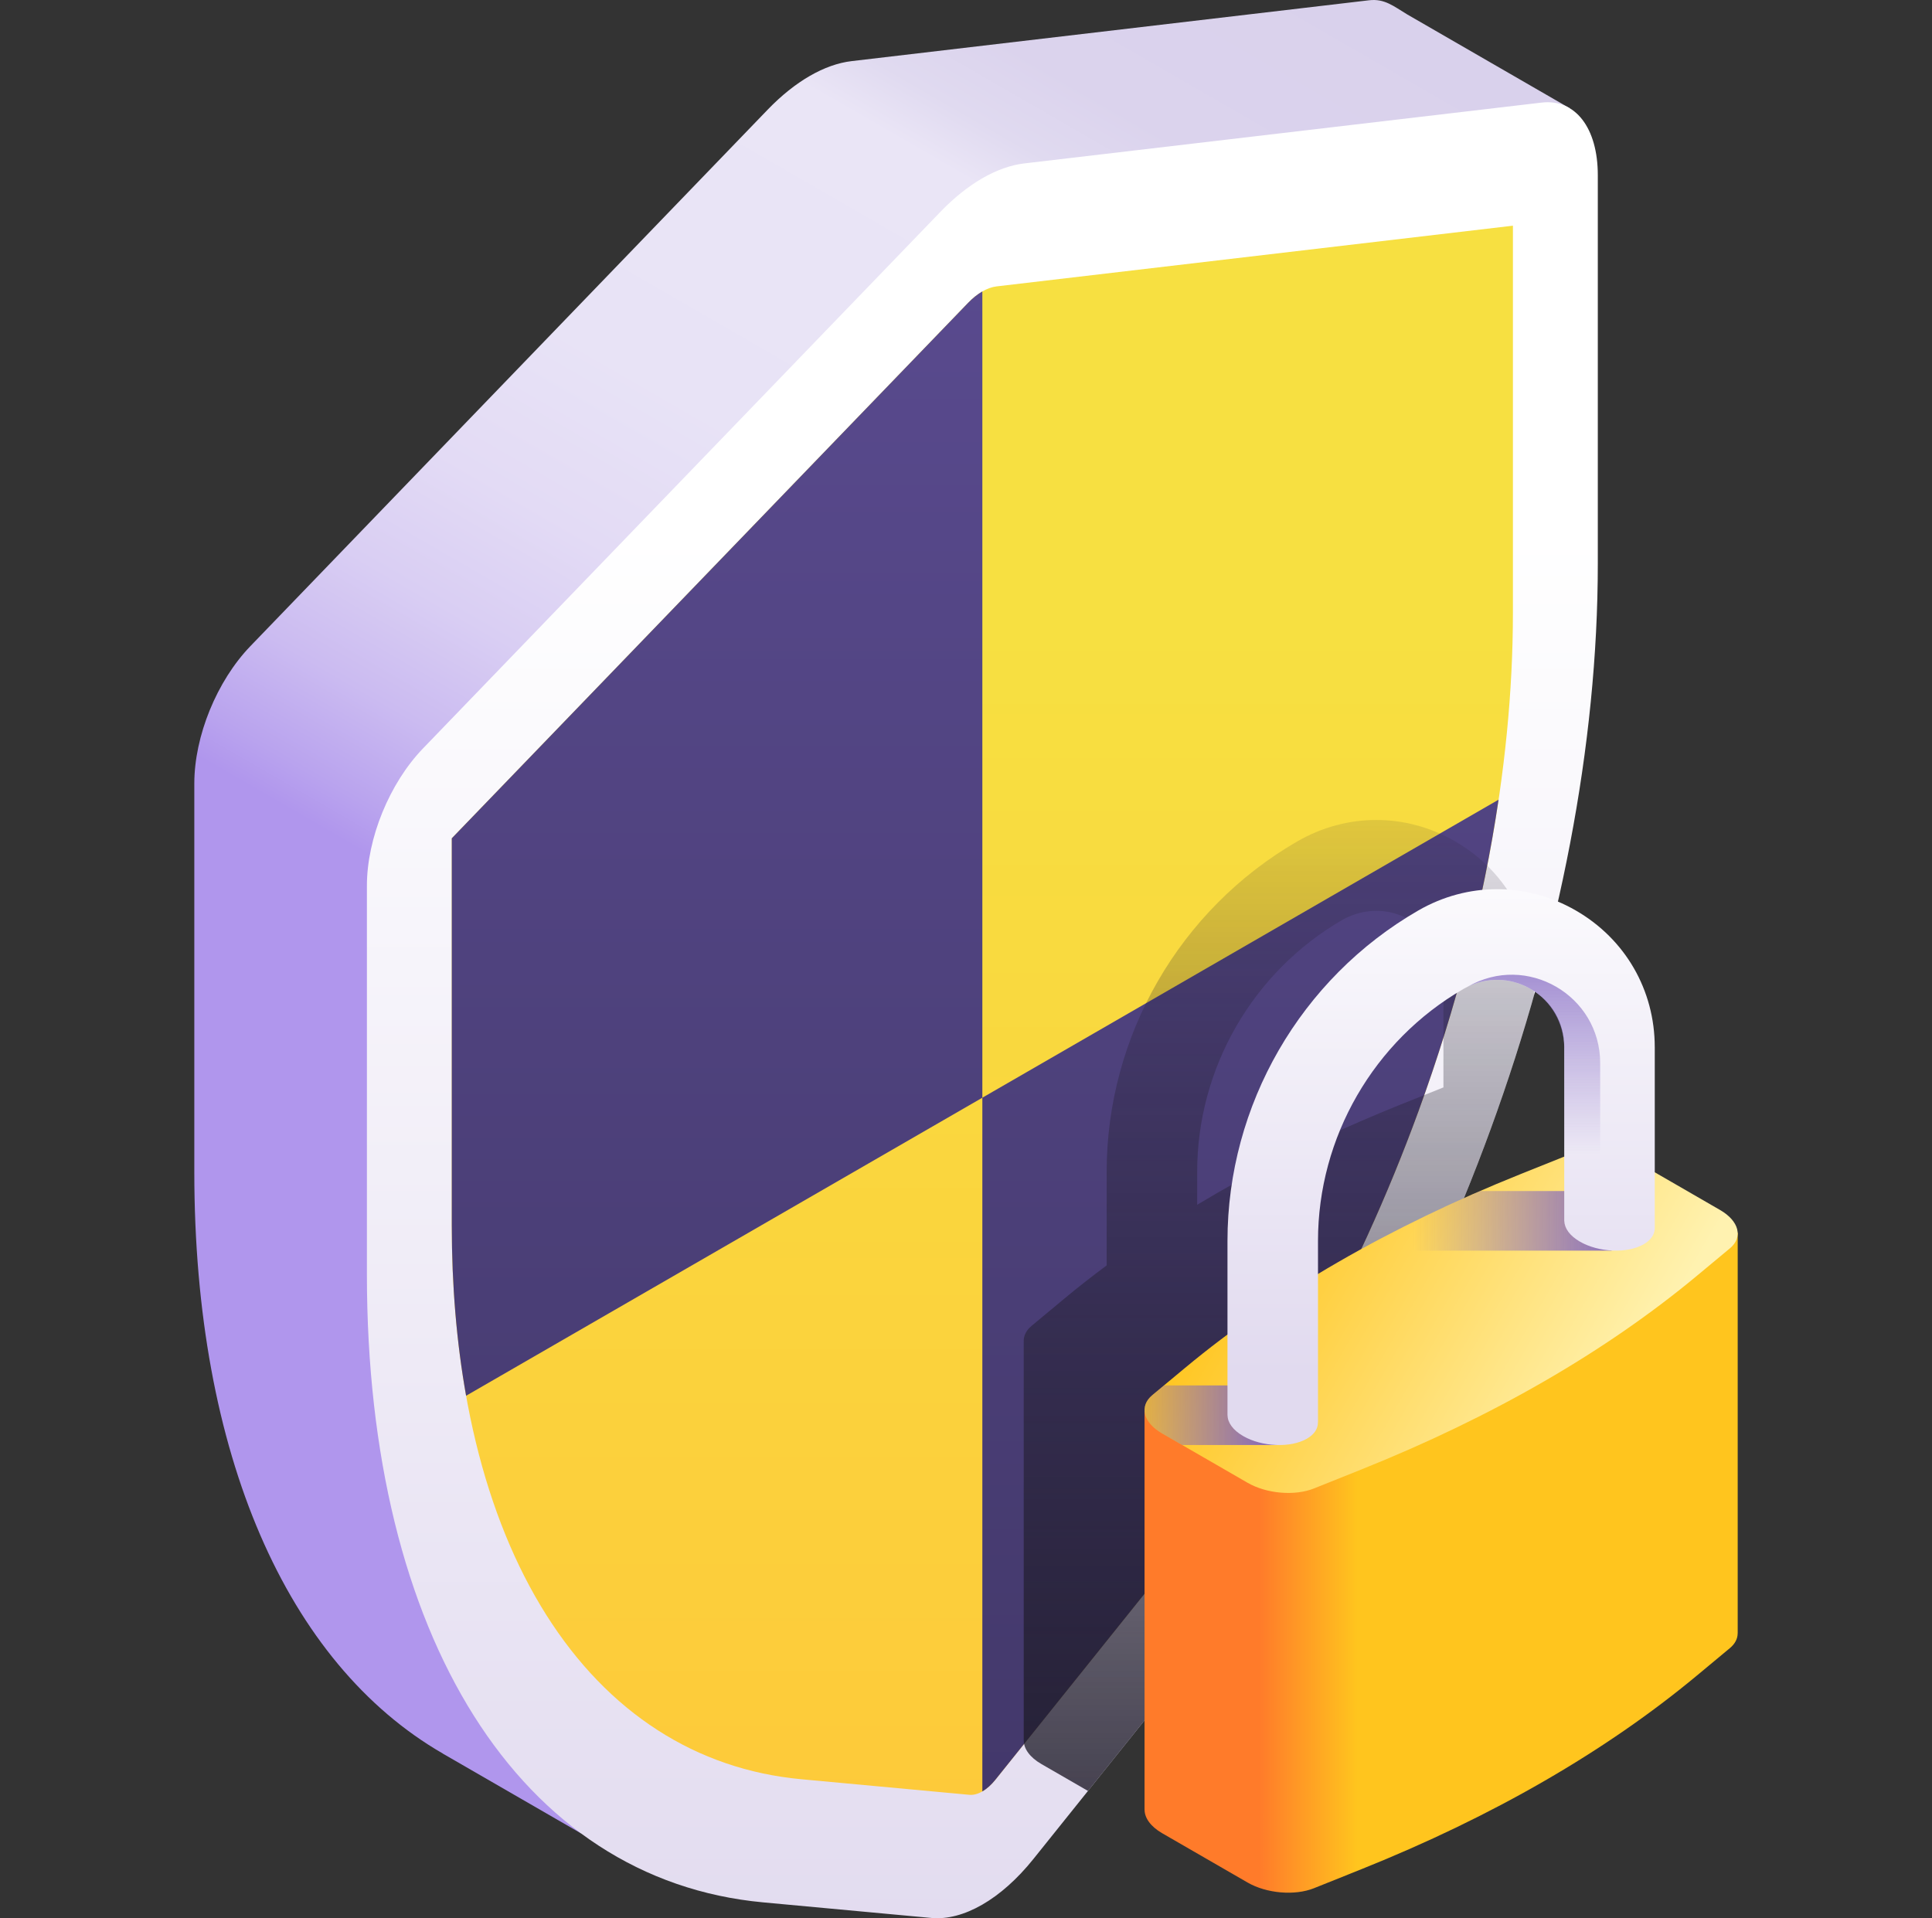 <svg width="141" height="140" viewBox="0 0 141 140" fill="none" xmlns="http://www.w3.org/2000/svg">
<rect x="0" y="0" width="141" height="140" fill="#333333" stroke="none"/>
<g clip-path="url(#clip0_888_423)">
<path d="M114.563 7.901L102.702 1.053C101.694 0.445 101.044 -0.113 99.917 0.02L62.158 4.46C61.166 4.576 60.132 4.945 59.097 5.543C58.063 6.14 57.029 6.965 56.037 7.993L18.278 47.154C15.826 49.697 14.181 53.724 14.181 57.182V85.541C14.181 106.125 20.956 121.425 32.313 127.979L32.311 127.982L32.423 128.047C32.441 128.057 32.458 128.067 32.475 128.077L42.392 133.802L114.563 7.901Z" fill="url(#paint0_linear_888_423)"/>
<path d="M112.513 7.487L74.754 11.927C72.771 12.16 70.616 13.404 68.633 15.461L30.874 54.621C28.422 57.164 26.777 61.192 26.777 64.65V93.009C26.777 119.467 37.968 137.202 55.699 138.844L67.969 139.981C70.312 140.197 73.074 138.603 75.417 135.681L87.688 120.375C105.419 98.259 116.61 67.602 116.61 41.144V12.785C116.61 9.326 114.965 7.199 112.513 7.487Z" fill="url(#paint1_linear_888_423)"/>
<path d="M71.693 21.271C72.048 21.066 72.398 20.942 72.734 20.902L110.415 16.472V44.72C110.415 56.17 108.032 68.749 103.525 81.096C99.017 93.444 92.579 105.03 84.906 114.6L72.635 129.906C72.344 130.268 72.019 130.56 71.693 130.747C71.368 130.935 71.042 131.02 70.751 130.994L58.48 129.857C50.807 129.147 44.369 124.996 39.861 117.852C35.354 110.709 32.972 100.882 32.972 89.432V61.183L70.653 22.104C70.988 21.756 71.338 21.476 71.693 21.271Z" fill="url(#paint2_linear_888_423)"/>
<path d="M71.693 21.271C71.338 21.476 70.988 21.756 70.653 22.104L32.972 61.183V89.432C32.972 93.838 33.326 98.003 34.017 101.868L71.693 80.116V21.271H71.693Z" fill="url(#paint3_linear_888_423)"/>
<path d="M71.693 80.116V130.747C72.019 130.559 72.345 130.268 72.636 129.905L84.906 114.6C92.579 105.029 99.018 93.444 103.525 81.096C106.298 73.501 108.263 65.819 109.367 58.365L71.693 80.116Z" fill="url(#paint4_linear_888_423)"/>
<path d="M106.195 61.405C102.591 59.325 98.289 59.325 94.685 61.406C86.1 66.362 80.766 75.601 80.766 85.514V92.355C79.702 93.147 78.669 93.954 77.676 94.78L76.135 96.062L75.279 96.774C75.219 96.824 75.163 96.876 75.112 96.93C74.983 97.066 74.888 97.211 74.822 97.36C74.759 97.504 74.721 97.652 74.714 97.803C74.713 97.837 74.716 97.871 74.718 97.905L74.713 97.907V127.035L74.716 127.034C74.718 127.633 75.159 128.261 76 128.746L79.116 130.545L79.402 130.71L87.688 120.375C98.632 106.725 107.082 89.822 111.95 72.66V71.373C111.949 67.212 109.798 63.486 106.195 61.405ZM105.343 79.364L102.184 80.63C101.175 81.035 100.184 81.451 99.204 81.876H99.204C97.684 82.536 96.199 83.219 94.752 83.927C94.66 83.972 94.569 84.017 94.478 84.062C93.877 84.358 93.283 84.658 92.695 84.962C92.57 85.026 92.445 85.09 92.32 85.155C91.647 85.507 90.98 85.863 90.325 86.225C90.324 86.226 90.323 86.226 90.323 86.226C89.318 86.782 88.335 87.35 87.372 87.93V85.514C87.372 77.953 91.44 70.907 97.988 67.126C98.137 67.041 98.289 66.968 98.444 66.901C100.746 65.912 102.624 66.883 103.358 67.438C104.612 68.387 105.343 69.909 105.343 71.51L105.343 79.364Z" fill="url(#paint5_linear_888_423)"/>
<path d="M126.82 89.952L83.53 102.957V132.085L83.533 132.085C83.535 132.684 83.976 133.311 84.817 133.797L87.933 135.596L91.049 137.395C92.437 138.196 94.493 138.372 95.895 137.811L99.349 136.427C108.935 132.586 117.203 127.812 123.856 122.278L126.253 120.284C126.634 119.967 126.817 119.591 126.817 119.204L126.82 119.203V89.952Z" fill="url(#paint6_linear_888_423)"/>
<path d="M111.001 85.68L114.454 84.297C115.856 83.735 117.912 83.911 119.3 84.713L122.416 86.511L125.532 88.311C126.92 89.112 127.226 90.299 126.253 91.108L123.856 93.102C117.203 98.637 108.935 103.41 99.349 107.251L95.895 108.635C94.493 109.197 92.437 109.021 91.049 108.219L87.933 106.42L84.817 104.621C83.429 103.82 83.123 102.633 84.096 101.823L86.493 99.83C93.147 94.296 101.414 89.522 111.001 85.68Z" fill="url(#paint7_linear_888_423)"/>
<path d="M84.097 101.824C83.124 102.633 83.43 103.821 84.817 104.622L86.275 105.463H93.207V101.113H84.952L84.097 101.824Z" fill="url(#paint8_linear_888_423)"/>
<path d="M99.141 91.277H117.618V86.927H108.022C104.907 88.277 101.942 89.728 99.141 91.277Z" fill="url(#paint9_linear_888_423)"/>
<path d="M120.766 76.423C120.766 72.262 118.615 68.536 115.012 66.456C111.408 64.376 107.106 64.376 103.502 66.456C94.917 71.413 89.583 80.651 89.583 90.565V103.296L89.589 103.297C89.593 103.823 89.976 104.376 90.726 104.809C92.104 105.604 94.188 105.691 95.381 105.002C95.927 104.687 96.189 104.263 96.183 103.821L96.189 103.821V90.565C96.189 83.004 100.257 75.958 106.805 72.178C108.341 71.291 110.173 71.291 111.709 72.178C113.244 73.064 114.16 74.651 114.16 76.424V89.13L114.168 89.131C114.183 89.65 114.565 90.193 115.303 90.62C116.681 91.415 118.765 91.501 119.958 90.813C120.475 90.514 120.739 90.119 120.761 89.702L120.767 89.702V76.423H120.766Z" fill="url(#paint10_linear_888_423)"/>
<path d="M116.783 89.146V77.592C116.783 72.632 111.413 69.532 107.117 72.012C108.543 71.316 110.18 71.347 111.586 72.109C113.202 72.983 114.16 74.724 114.16 76.561V89.129L114.167 89.13C114.182 89.649 114.564 90.192 115.303 90.619C116.68 91.414 118.764 91.5 119.958 90.812C120.298 90.615 120.526 90.377 120.65 90.118C118.097 90.449 116.783 89.146 116.783 89.146Z" fill="url(#paint11_linear_888_423)"/>
</g>
<defs>
<linearGradient id="paint0_linear_888_423" x1="39.951" y1="73.437" x2="86.961" y2="-7.987" gradientUnits="userSpaceOnUse">
<stop offset="0.032" stop-color="#B096ED"/>
<stop offset="0.065" stop-color="#B9A3EE"/>
<stop offset="0.141" stop-color="#CBBBF1"/>
<stop offset="0.229" stop-color="#D9CEF3"/>
<stop offset="0.331" stop-color="#E3DBF5"/>
<stop offset="0.461" stop-color="#E8E3F6"/>
<stop offset="0.719" stop-color="#EAE5F6"/>
<stop offset="0.763" stop-color="#E0DAF0"/>
<stop offset="0.825" stop-color="#DBD3ED"/>
<stop offset="1" stop-color="#D9D1EC"/>
</linearGradient>
<linearGradient id="paint1_linear_888_423" x1="71.693" y1="145.819" x2="71.693" y2="38.722" gradientUnits="userSpaceOnUse">
<stop stop-color="#E1DAEF"/>
<stop offset="1" stop-color="white"/>
</linearGradient>
<linearGradient id="paint2_linear_888_423" x1="71.693" y1="151.405" x2="71.693" y2="45.521" gradientUnits="userSpaceOnUse">
<stop stop-color="#FFC538"/>
<stop offset="1" stop-color="#F7E041"/>
</linearGradient>
<linearGradient id="paint3_linear_888_423" x1="52.333" y1="130.137" x2="52.333" y2="19.583" gradientUnits="userSpaceOnUse">
<stop stop-color="#43386B"/>
<stop offset="0.082" stop-color="#453A6E"/>
<stop offset="1" stop-color="#594A8E"/>
</linearGradient>
<linearGradient id="paint4_linear_888_423" x1="90.53" y1="130.137" x2="90.53" y2="19.583" gradientUnits="userSpaceOnUse">
<stop stop-color="#43386B"/>
<stop offset="0.082" stop-color="#453A6E"/>
<stop offset="1" stop-color="#594A8E"/>
</linearGradient>
<linearGradient id="paint5_linear_888_423" x1="93.331" y1="151.774" x2="93.331" y2="48.342" gradientUnits="userSpaceOnUse">
<stop stop-color="#1E1B28"/>
<stop offset="1" stop-color="#1E1B28" stop-opacity="0"/>
</linearGradient>
<linearGradient id="paint6_linear_888_423" x1="91.904" y1="114.045" x2="99.072" y2="114.045" gradientUnits="userSpaceOnUse">
<stop stop-color="#FF7B2A"/>
<stop offset="1" stop-color="#FFC51E"/>
</linearGradient>
<linearGradient id="paint7_linear_888_423" x1="91.116" y1="88.349" x2="117.401" y2="103.525" gradientUnits="userSpaceOnUse">
<stop stop-color="#FFC51E"/>
<stop offset="1" stop-color="#FFF2B0"/>
</linearGradient>
<linearGradient id="paint8_linear_888_423" x1="93.787" y1="103.288" x2="80.694" y2="103.288" gradientUnits="userSpaceOnUse">
<stop offset="0.032" stop-color="#7E62C0"/>
<stop offset="1" stop-color="#7E62C0" stop-opacity="0"/>
</linearGradient>
<linearGradient id="paint9_linear_888_423" x1="119.908" y1="89.102" x2="103.147" y2="89.102" gradientUnits="userSpaceOnUse">
<stop offset="0.032" stop-color="#7E62C0"/>
<stop offset="1" stop-color="#7E62C0" stop-opacity="0"/>
</linearGradient>
<linearGradient id="paint10_linear_888_423" x1="105.175" y1="100.159" x2="105.175" y2="59.588" gradientUnits="userSpaceOnUse">
<stop stop-color="#E1DAEF"/>
<stop offset="1" stop-color="white"/>
</linearGradient>
<linearGradient id="paint11_linear_888_423" x1="113.884" y1="64.104" x2="113.884" y2="84.242" gradientUnits="userSpaceOnUse">
<stop offset="0.032" stop-color="#7E62C0"/>
<stop offset="1" stop-color="#7E62C0" stop-opacity="0"/>
</linearGradient>
<clipPath id="clip0_888_423">
<rect width="140" height="140" fill="white" transform="translate(0.5)"/>
</clipPath>
</defs>
</svg>
